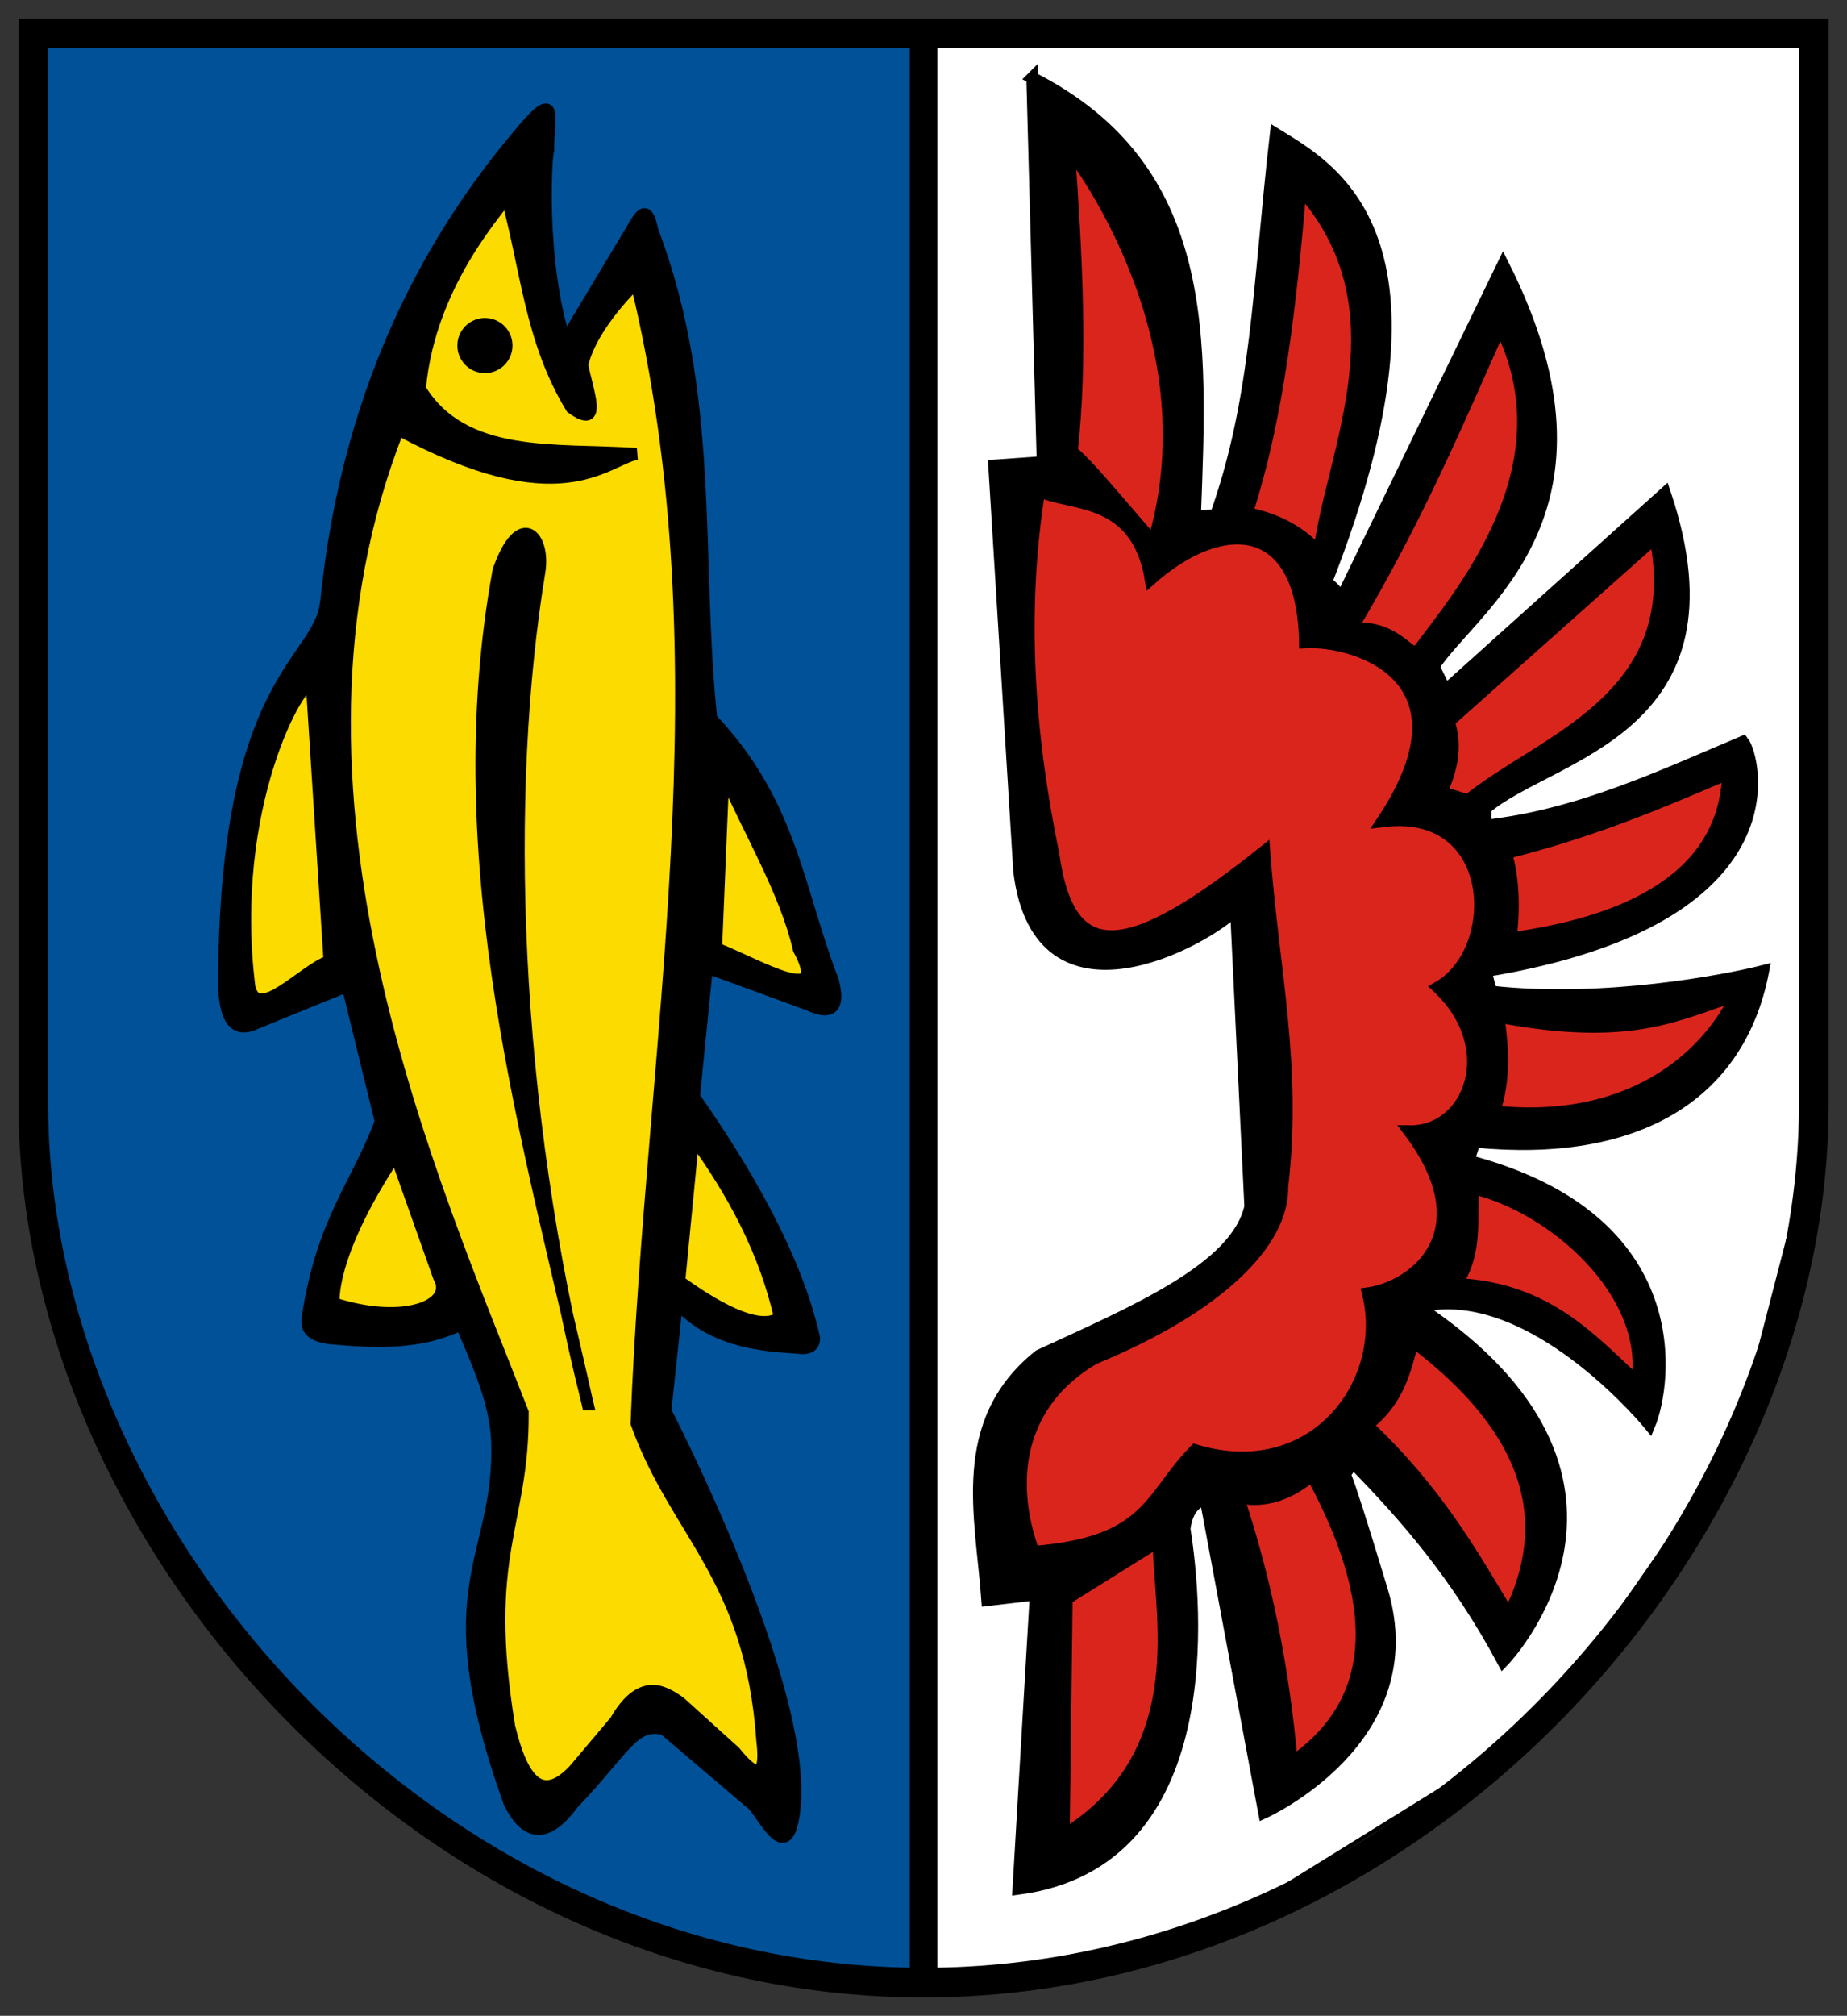 <?xml version="1.0" encoding="UTF-8"?><svg height="545.346" width="500" xmlns="http://www.w3.org/2000/svg"><rect width="100%" height="100%" fill="#333333" stroke="none"/><path d="m247.588 8.849h241.702v306.343l-19.673 75.883-53.399 76.82-86.188 53.399-79.55 16.742z" fill="#fff" fill-rule="evenodd" stroke="#000" stroke-width="1.065"/><path d="m7.76 8.849 240.765.937v527.434l-64.641-9.368-73.073-37.986-58.083-58.508c-28.062-28.18-32.191-70.412-43.519-110.546z" fill="#005198" fill-rule="evenodd"/><g stroke="#000"><path d="m148.445 40.586c-.611.768-2.438 29.892 4.523 51.641l18.012-30.02c2.065-3.587 4.154-7.62 5.623.133 16.98 44.532 11.375 88.081 15.957 132.074 21.91 23.169 23.296 46.124 32.933 70.93 1.846 7.069-.14 9.537-6.782 6.42-8.883-3.248-16.18-5.967-27.333-9.972l-3.502 34.908c13.396 19.124 27.527 42.857 32.544 65.333-.025 1.649-.862 2.756-3.401 2.729-5.177-.687-23.044-.006-33.757-12.396l-3.126 29.34s38.583 74.379 34.961 107.619c-1.864 17.11-8.907.438-11.747-1.45l-23.504-19.997c-8.307-2.31-10.943 5.71-24.606 19.922-3.435 4.593-10.85 13.263-17.363-.155-21.358-59.58-2.215-65.159-3.322-97.738-.388-10.54-5.248-21.08-9.692-31.62-11.318 5.534-23.414 4.843-35.556 3.783-3.252-.498-6.769-1.442-6.05-5.602 4.073-26.525 13.195-35.379 19.792-53.069l-8.983-36.645-24.639 10.033c-7.129 3.461-8.449-3.436-8.794-9.538.022-84.386 25.773-87.701 27.583-104.214.02-.183.074-.362.111-.545 6.047-60.367 30.65-100.514 51.463-125.293 12.001-14.787 8.481-4.931 8.655 3.39z" fill-rule="evenodd" stroke-linejoin="round" stroke-width="3.195"/><path d="m279.44 21.028 2.81 103.988-13.116.937 6.768 109.778c5.423 43.993 51.085 18.315 58.683 10.31l3.874 80.392c-3.679 16.721-31.208 28.332-57.147 40.284-22.589 18.082-15.668 43.413-14.052 66.18l13.116-1.539-4.684 79.63c54.805-7.197 48.213-77.026 44.968-97.43.85-5.828 3.23-7.069 5.689-8.069l15.858 84.889s44.086-19.844 31.907-60.128c-12.179-40.284-10.332-31.052-10.332-31.052l2.494-3.448c14.167 14.442 28.07 30.332 40.614 53.702 0 0 45.972-47.41-19.364-93.486-2.333-1.645-2.534-2.927 1.844-3.247 28.744-2.099 57.174 32.707 57.174 32.707 4.41-10.698 11.354-55.521-49.014-71.4l1.693-5.164c43.67 4.253 71.604-12.348 78.101-46.162-9.507 2.408-42.908 8.995-73.661 5.561l-1.498-5.533c85.055-14.049 72.91-57.91 69.694-62.072-22.555 9.535-44.773 19.998-69.803 22.727l.109-4.686c17.495-14.986 70.118-20.953 48.544-85.304l-59.425 53.374-3.171-6.48c10.868-16.628 52.626-41.563 18.791-108.708l-44.662 92.115c.386-3.167-.322-3.916-3.189-6.27 36.67-93.845 1.268-111.908-13.692-121.193-4.755 41.607-4.931 71.414-16.232 103.178l-5.621.306c1.764-47.827 4.471-94.017-44.067-118.689z" fill-rule="evenodd" stroke-width="3.195"/><path d="m137.134 53.197c5.372 19.108 6.364 38.763 17.581 57.139 8.854 6.394 4.037-5.09 2.93-11.721 2.717-11.194 14.768-22.121 14.574-22.285 25.166 103.58 4.026 205.917.077 308.715 10.707 29.843 30.972 41.441 34.044 85.859 1.139 9.44-1.178 10.816-7.405 3.069l-14.918-13.475c-3.233-2.066-10.016-7.835-17.435 5.128l-11.135 13.186c-8.957 9.512-14.131 2.629-17.581-11.721-7.712-47.119 3.823-54.119 3.663-84.977-24.063-61.829-72.293-168.051-33.698-265.918 43.651 23.491 55.831 8.563 64.465 6.593-22.013-1.477-46.706 1.789-58.605-17.581 2.628-29.933 23.568-50.605 23.442-52.012z" fill="#fcdb00" fill-rule="evenodd" stroke-width="3.195"/><path d="m84.389 185.057 4.793 74.92c-7.298 2.577-19.403 16.693-21.642 7.127-6.105-48.837 13.859-83.922 16.849-82.046z" fill="#fcdb00" fill-rule="evenodd" stroke-width="3.195"/><path d="m107.08 312.36c-18.376 27.756-16.713 40.235-16.713 40.235 18.776 6.078 32.896.7 28.452-7.108z" fill="#fcdb00" fill-rule="evenodd" stroke-width="3.195"/><path d="m187.68 307.729-3.781 38.906c8.69 6.256 21.23 13.971 27.222 9.84-4.096-18.108-12.711-33.956-23.442-48.746z" fill="#fcdb00" fill-rule="evenodd" stroke-width="3.195"/><path d="m195.856 208.889c6.824 15.986 16.679 31.972 20.394 47.958 8.534 15.887-10.023 4.682-22.374-.317z" fill="#fcdb00" fill-rule="evenodd" stroke-width="3.195"/><path d="m159.11 379.917c-20.707-82.081-22.786-166.187-13.087-225.156 1.627-9.861-5.287-17.116-11.088-.416-14.627 79.728 8.789 156.173 24.174 225.572z" fill-rule="evenodd" stroke-width="3.195"/><path d="m137.134 93.487a5.86 5.86 0 1 1 -11.721 0 5.86 5.86 0 1 1 11.721 0z" stroke-linecap="square" stroke-width="3.195"/><path d="m289.391 40.414s39.526 49.287 22.905 106.029c-.168.574-20.814-24.825-22.166-24.014 2.852-25.48 1.252-53.63-.739-82.016z" fill="#da251d" fill-rule="evenodd" stroke-width="3.195"/><path d="m352.072 51.128c28.978 32.352 8.498 70.921 5.049 98.271-4.434-4.786-10.243-8.747-19.58-10.591 8.516-26.166 11.839-56.661 14.531-87.68z" fill="#da251d" fill-rule="evenodd" stroke-width="3.195"/><path d="m406.134 88.441c-11.738 26.352-22.721 52.327-40.146 81.523 9.212-.432 12.717 3.701 17.24 7.019 12.891-17.204 41.662-50.781 22.905-88.542z" fill="#da251d" fill-rule="evenodd" stroke-width="3.195"/><path d="m448.126 145.458-55.908 49.751c2.267 6.947.648 13.117-1.97 19.088l7.142 2.217c19.921-16.299 59.332-27.273 50.736-71.055z" fill="#da251d" fill-rule="evenodd" stroke-width="3.195"/><path d="m407.734 230.798c1.88 6.696 2.307 14.362 1.231 23.028 58.679-7.942 58.021-37.374 58.987-44.579-16.746 7.122-35.616 15.41-60.219 21.551z" fill="#da251d" fill-rule="evenodd" stroke-width="3.195"/><path d="m405.67 275.069c1.225 8.536 1.755 17.072-1.151 25.609 39.018 4.067 58.752-16.949 65.432-31.358-15.726 5-28.232 12.605-64.282 5.749z" fill="#da251d" fill-rule="evenodd" stroke-width="3.195"/><path d="m398.997 321.521c-1.036 8.551 1.114 16.748-4.725 25.832 24.907 1.152 36.893 15.618 48.952 26.511 3.696-24.067-22.621-47.159-44.227-52.343z" fill="#da251d" fill-rule="evenodd" stroke-width="3.195"/><path d="m382.432 362.867c-2.038 7.985-3.846 16.016-12.334 22.712 19.039 18.002 28.299 34.607 38.361 51.326 12.335-24.679 6.692-49.359-26.027-74.038z" fill="#da251d" fill-rule="evenodd" stroke-width="3.195"/><path d="m349.709 476.757c21.431-14.833 26.434-38.906 5.471-77.585-6.058 4.998-12.61 7.525-19.993 5.901 7.538 22.546 12.289 46.485 14.522 71.684z" fill="#da251d" fill-rule="evenodd" stroke-width="3.195"/><path d="m288.77 432.525-.796 63.892c35.973-22.153 25.586-60.92 25.696-79.442z" fill="#da251d" fill-rule="evenodd" stroke-width="3.195"/><path d="m281.337 132.774c7.792 4.257 26.271.774 30.165 23.945 19.174-16.977 41.19-16.57 41.757 17.083 13.509-.792 47.019 9.285 20.979 48.376 31.527-4.034 32.614 34.993 15.024 44.961 17.314 16.274 8.627 39.18-7.758 38.901 20.36 27.04 1.758 42.005-11.206 43.853 6.017 24.161-14.544 52.146-46.789 42.427-12.571 12.839-12.223 24.993-43.723 27.507-6.995-19.436-4.072-40.298 16.353-52.285 33.926-13.96 51.302-31.493 50.996-46.497 3.83-32.892-2.51-58.709-4.879-90.716-36.983 29.589-52.82 31.331-57.1.715-6.777-32.757-8.995-65.514-3.818-98.271z" fill="#da251d" fill-rule="evenodd" stroke-width="3.195"/><g fill="none" transform="matrix(1.065 0 0 1.065 5 5)"><path d="m3.77 3.77v271.747c0 111.235 101.331 223.42 226.261 223.42 125.011 0 226.325-112.185 226.325-223.42v-271.747z" stroke-width="7.54"/><path d="m230.063 498.259v-494.74" stroke-width="7"/></g></g></svg>